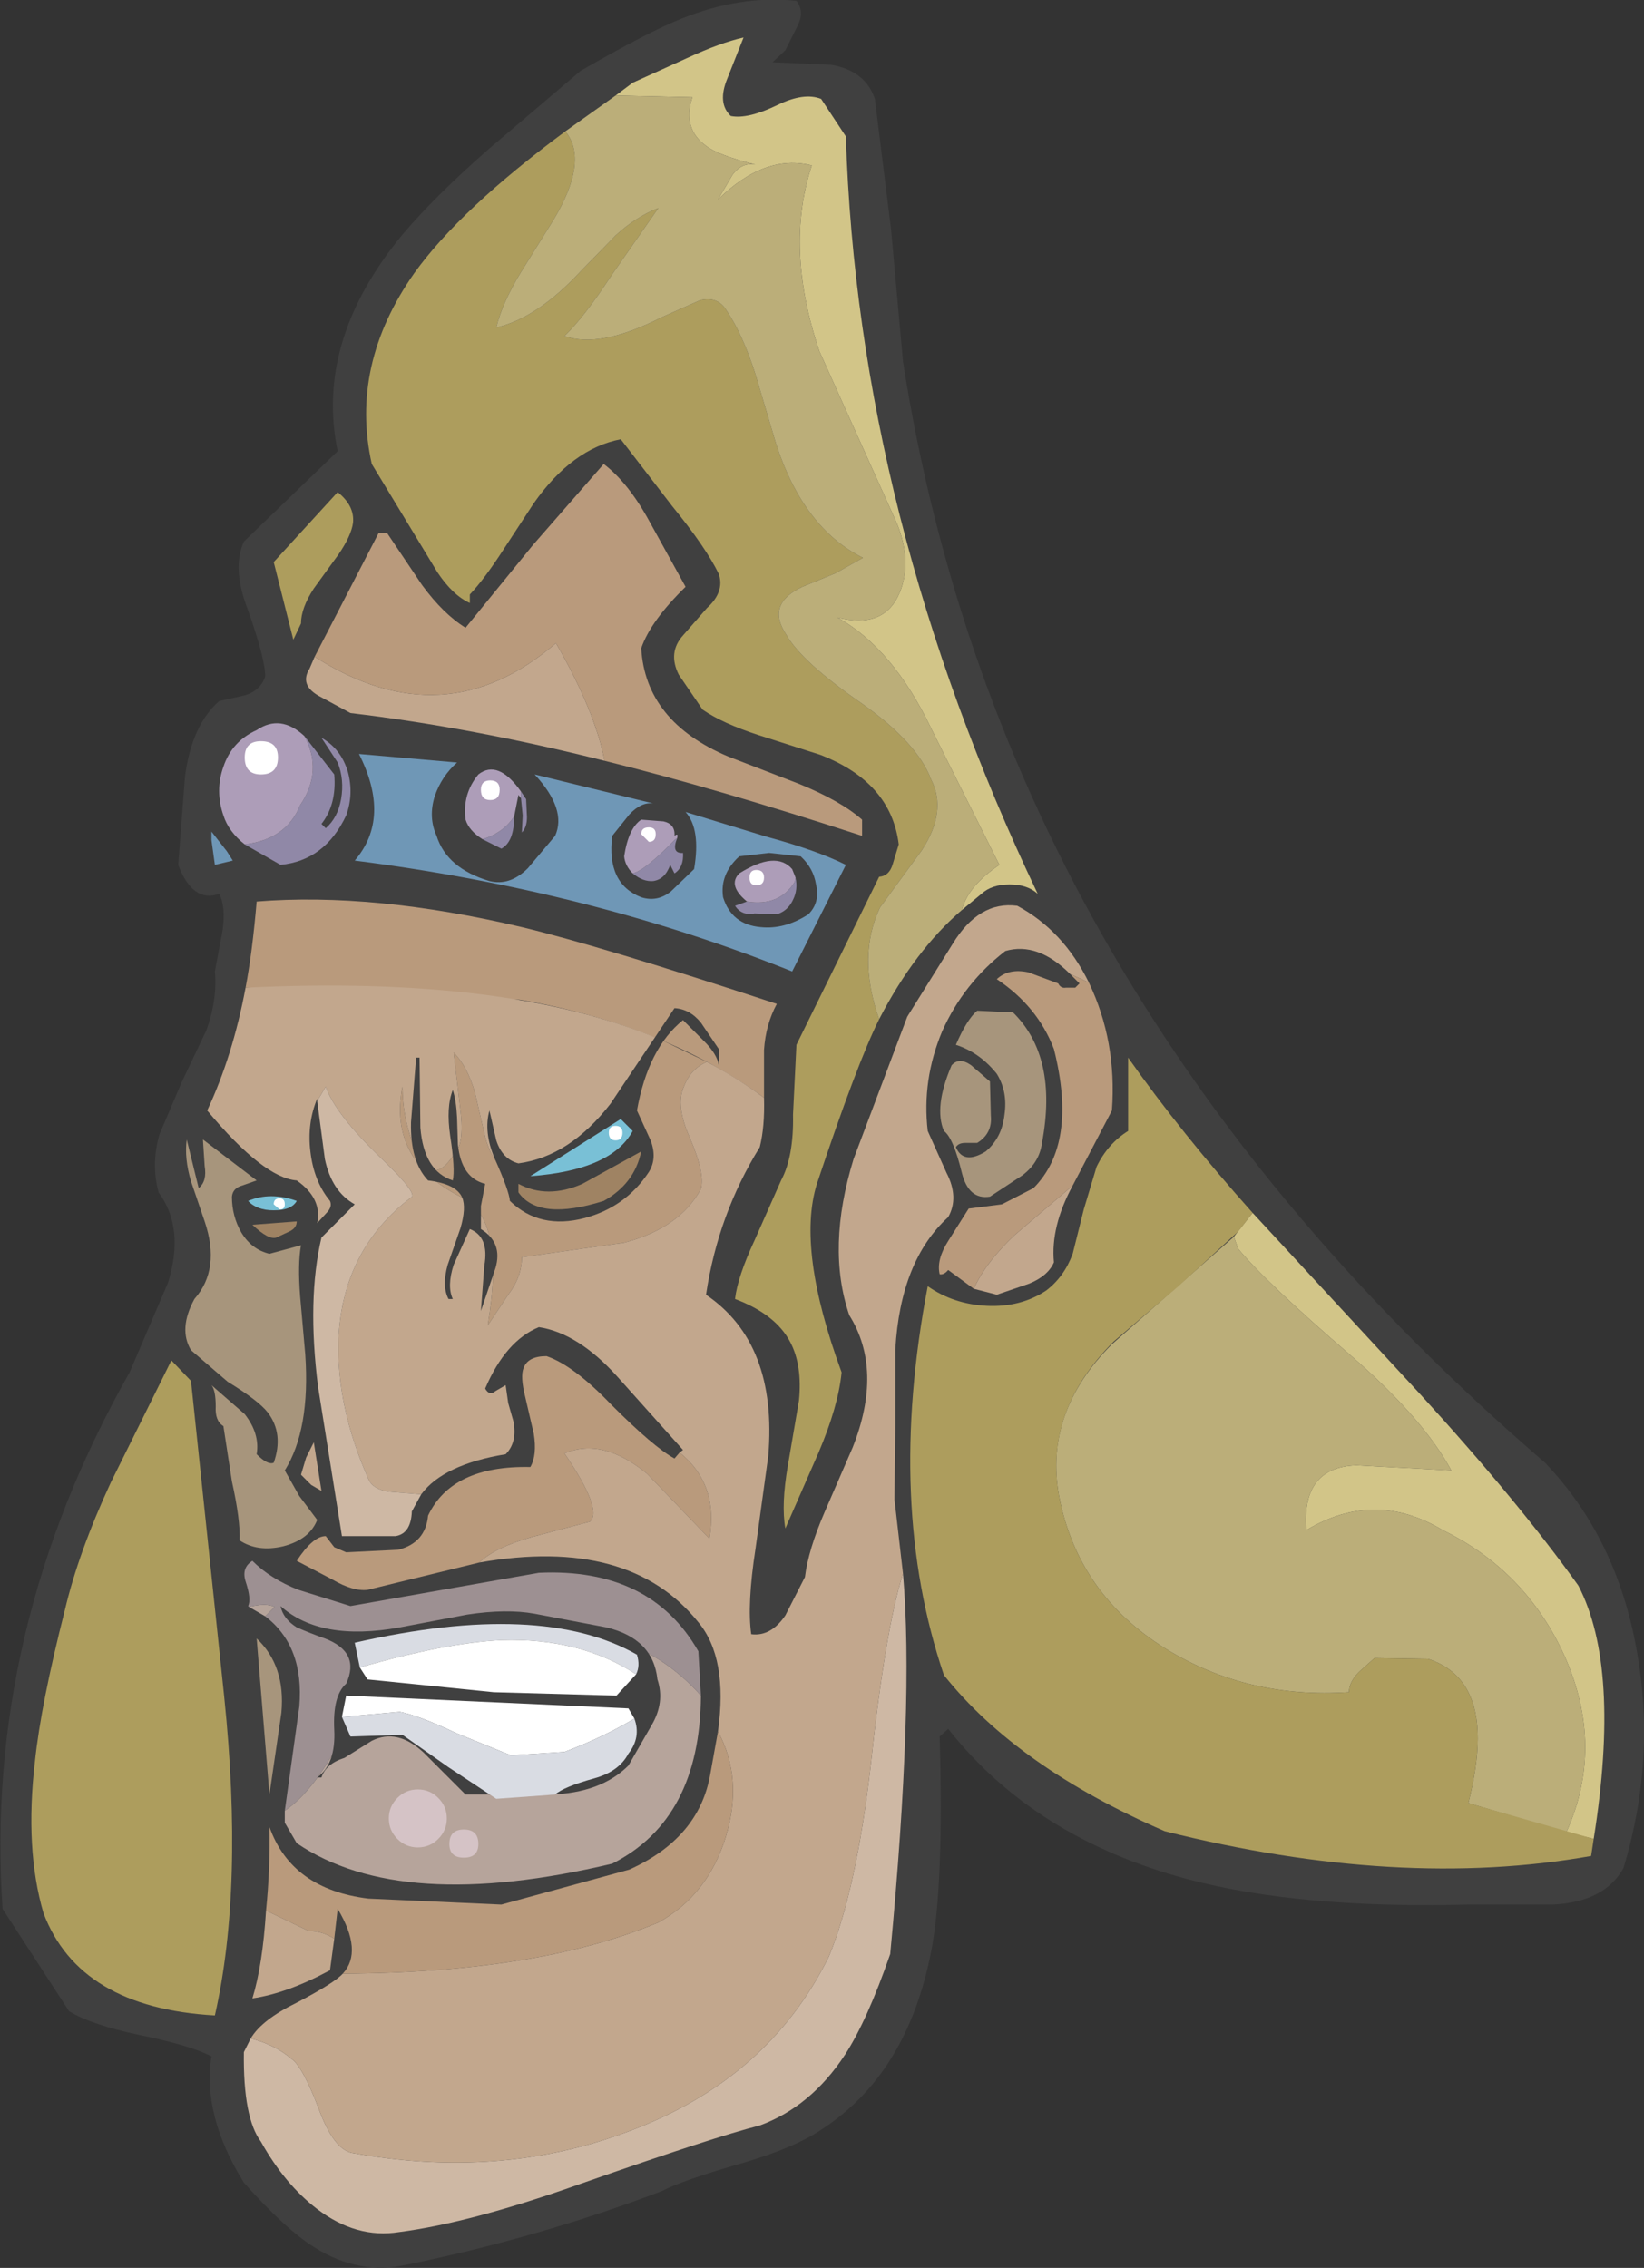 <?xml version="1.0" encoding="UTF-8" standalone="no"?>
<svg xmlns:xlink="http://www.w3.org/1999/xlink" height="132.95px" width="96.4px" xmlns="http://www.w3.org/2000/svg">
  <rect width="100%" height="100%" fill="#333333" stroke="none"/>
  <g transform="matrix(1.0, 0.0, 0.0, 1.0, 48.2, 66.5)">
    <path d="M-27.0 40.15 Q-27.0 41.3 -25.55 41.3 -24.1 41.3 -24.1 40.15 -24.1 38.95 -25.55 38.95 -27.0 38.95 -27.0 40.15" fill="#d5c3c6" fill-rule="evenodd" stroke="none"/>
    <path d="M-24.35 41.45 Q-24.35 42.1 -23.6 42.1 -22.85 42.1 -22.85 41.45 -22.85 40.85 -23.6 40.85 -24.35 40.85 -24.35 41.45" fill="#d5c3c6" fill-rule="evenodd" stroke="none"/>
    <path d="M-14.15 -62.35 L-19.5 -57.8 Q-22.7 -55.0 -24.6 -52.75 -29.75 -46.5 -28.4 -40.05 L-33.9 -34.75 Q-34.6 -33.2 -33.7 -30.85 -32.65 -27.9 -32.65 -26.85 -32.9 -26.05 -33.8 -25.75 L-35.35 -25.4 Q-36.95 -24.0 -37.35 -21.0 L-37.75 -15.8 Q-36.9 -13.55 -35.35 -14.1 -34.95 -13.35 -35.15 -11.95 L-35.6 -9.55 Q-35.45 -7.9 -36.1 -6.1 L-37.55 -3.05 -38.85 0.0 Q-39.35 1.75 -38.9 3.4 -37.35 5.5 -38.35 8.7 L-40.6 13.95 Q-49.15 29.05 -48.05 45.4 L-44.15 51.4 Q-42.85 52.2 -40.0 52.8 -37.05 53.4 -35.8 54.05 -36.35 57.5 -33.9 61.45 -31.45 64.2 -29.75 65.25 -27.15 66.9 -24.3 66.25 -16.5 64.65 -9.4 61.95 -8.15 61.3 -4.65 60.3 -1.6 59.4 -0.05 58.35 5.0 55.1 6.4 47.9 7.15 44.1 6.9 35.3 L7.4 34.85 Q12.45 41.25 21.4 43.65 27.95 45.4 37.85 45.15 L42.85 45.15 Q45.9 45.0 47.0 43.0 48.9 36.7 47.8 30.4 46.65 23.7 42.4 19.25 10.55 -8.15 4.75 -45.3 L4.05 -53.05 3.1 -60.7 Q2.55 -62.35 0.55 -62.7 L-2.9 -62.85 -2.15 -63.55 -1.45 -64.95 Q-1.0 -65.8 -1.5 -66.45 -4.8 -66.8 -8.25 -65.4 -10.15 -64.65 -14.15 -62.35" fill="#404040" fill-rule="evenodd" stroke="none"/>
    <path d="M-3.4 -2.15 L-3.4 -4.95 Q-3.3 -6.45 -2.65 -7.65 -13.0 -11.05 -17.6 -12.15 -26.3 -14.2 -33.15 -13.65 -33.4 -10.7 -33.8 -8.6 L-17.75 -7.9 Q-9.3 -6.45 -3.4 -2.15" fill="#b99a7c" fill-rule="evenodd" stroke="none"/>
    <path d="M-10.25 19.9 L-6.6 23.7 Q-6.05 20.5 -8.35 18.65 L-8.65 19.0 Q-9.85 18.35 -12.35 15.85 -14.55 13.55 -16.15 13.0 -17.25 13.0 -17.5 13.7 -17.7 14.2 -17.4 15.4 L-16.9 17.55 Q-16.7 18.8 -17.1 19.5 -21.7 19.4 -23.1 22.35 -23.25 23.95 -24.85 24.35 L-27.9 24.5 -28.6 24.2 -29.1 23.55 Q-29.85 23.55 -30.8 25.0 L-28.7 26.1 Q-27.5 26.8 -26.65 26.7 L-20.1 25.1 Q-19.15 24.2 -17.0 23.6 L-13.6 22.7 Q-12.85 22.0 -15.1 18.7 -12.85 17.75 -10.25 19.9" fill="#b99a7c" fill-rule="evenodd" stroke="none"/>
    <path d="M14.7 3.0 L11.3 5.9 Q9.6 7.5 8.9 9.05 L10.25 9.4 12.15 8.75 Q13.25 8.3 13.6 7.5 13.4 5.4 14.7 3.0" fill="#c2a78d" fill-rule="evenodd" stroke="none"/>
    <path d="M-27.6 59.7 Q-28.65 59.45 -29.5 57.15 -30.45 54.65 -31.1 54.2 -32.1 53.35 -33.5 53.0 L-33.9 53.8 Q-33.95 57.65 -32.9 59.05 -31.5 61.55 -29.6 63.0 -27.3 64.75 -24.8 64.35 -20.55 63.8 -14.1 61.5 -6.25 58.75 -3.65 58.1 -0.65 57.0 1.35 53.95 2.65 51.95 4.0 48.05 5.4 33.25 4.75 25.75 3.7 29.05 2.85 37.05 2.0 44.35 0.4 48.2 -3.15 55.4 -11.35 58.45 -18.9 61.3 -27.6 59.7" fill="#ceb8a4" fill-rule="evenodd" stroke="none"/>
    <path d="M-8.1 -2.8 Q-7.7 -3.85 -6.75 -4.25 L-9.45 -5.55 -12.35 -1.45 Q-14.05 1.05 -16.1 1.7 L-18.7 1.9 Q-19.4 1.5 -19.75 0.15 L-20.35 -2.45 Q-20.8 -4.0 -21.6 -4.8 L-21.2 -1.4 Q-20.95 0.6 -21.6 1.2 -22.85 3.15 -23.85 0.9 -24.6 -0.9 -24.6 -2.8 -25.45 1.55 -21.1 3.7 -18.55 4.95 -19.6 11.2 L-18.4 9.4 Q-17.6 8.35 -17.6 7.2 L-11.6 6.35 Q-8.35 5.5 -7.1 3.2 -6.85 2.3 -7.75 0.2 -8.6 -1.7 -8.1 -2.8" fill="#b99a7c" fill-rule="evenodd" stroke="none"/>
    <path d="M7.65 -11.15 L5.0 -6.9 1.85 1.45 Q0.25 6.65 1.6 10.6 3.6 13.8 1.8 18.35 L0.15 22.15 Q-0.8 24.35 -1.0 25.95 L-2.15 28.2 Q-3.0 29.45 -4.15 29.3 -4.4 27.55 -3.9 24.3 L-3.15 18.85 Q-2.6 12.25 -6.8 9.4 -6.1 4.7 -3.65 0.75 -3.35 -0.45 -3.4 -2.15 -5.1 -3.4 -6.75 -4.25 -7.7 -3.85 -8.1 -2.8 -8.6 -1.7 -7.75 0.2 -6.85 2.3 -7.1 3.2 -8.35 5.5 -11.6 6.35 L-17.6 7.2 Q-17.6 8.35 -18.4 9.4 L-19.6 11.2 Q-18.55 4.95 -21.1 3.7 -25.45 1.55 -24.6 -2.8 -24.6 -0.9 -23.85 0.9 -22.85 3.15 -21.6 1.2 -20.95 0.6 -21.2 -1.4 L-21.6 -4.8 Q-20.8 -4.0 -20.35 -2.45 L-19.75 0.15 Q-19.4 1.5 -18.7 1.9 L-16.1 1.7 Q-14.05 1.05 -12.35 -1.45 L-9.45 -5.55 Q-18.4 -9.35 -33.8 -8.6 -34.55 -4.6 -36.05 -1.4 -32.75 2.55 -30.8 2.7 -29.3 3.75 -29.6 5.2 L-29.05 4.6 Q-28.7 4.25 -28.85 3.9 -29.8 2.75 -30.0 1.0 -30.2 -0.65 -29.6 -2.1 L-29.6 -1.95 -29.1 -2.8 Q-28.55 -1.2 -25.85 1.4 -23.65 3.5 -24.1 3.7 -28.1 6.75 -28.35 11.95 -28.5 15.9 -26.6 20.2 -26.35 20.8 -25.4 20.95 L-23.5 21.1 Q-22.2 19.35 -18.55 18.75 -17.85 18.05 -18.1 16.8 L-18.4 15.75 -18.55 14.7 -19.15 15.05 Q-19.5 15.35 -19.75 14.9 -18.55 12.1 -16.6 11.3 -14.3 11.65 -12.0 14.2 L-8.15 18.5 -8.35 18.65 Q-6.05 20.5 -6.6 23.7 L-10.25 19.9 Q-12.85 17.75 -15.1 18.7 -12.85 22.0 -13.6 22.7 L-17.0 23.6 Q-19.15 24.2 -20.1 25.1 -11.3 23.55 -7.25 28.6 -5.5 30.7 -6.1 35.0 -4.6 37.8 -5.65 41.2 -6.7 44.6 -9.6 46.2 -16.65 49.15 -28.1 49.2 -28.6 49.75 -30.8 50.9 -32.85 51.9 -33.5 53.0 -32.1 53.35 -31.1 54.2 -30.45 54.65 -29.5 57.15 -28.65 59.45 -27.6 59.7 -18.9 61.3 -11.35 58.45 -3.15 55.4 0.4 48.2 2.0 44.35 2.85 37.05 3.7 29.05 4.75 25.75 L4.25 21.4 4.3 17.1 4.3 12.6 Q4.6 7.4 7.4 4.85 8.05 3.7 7.3 2.25 L6.2 -0.2 Q5.85 -3.2 7.05 -6.05 8.3 -8.85 10.75 -10.75 12.65 -11.3 14.55 -9.4 L15.65 -8.9 Q14.15 -11.95 11.45 -13.4 9.2 -13.7 7.65 -11.15" fill="#c2a78d" fill-rule="evenodd" stroke="none"/>
    <path d="M-18.8 45.15 L-26.6 44.8 Q-31.1 44.25 -32.4 40.6 -32.35 43.05 -32.6 45.5 L-30.1 46.7 Q-29.3 46.7 -28.6 47.15 L-28.4 45.4 Q-26.9 47.9 -28.1 49.2 -16.65 49.15 -9.6 46.2 -6.7 44.6 -5.65 41.2 -4.6 37.8 -6.1 35.0 L-6.55 37.5 Q-7.2 41.25 -11.3 43.1 L-18.8 45.15" fill="#b99a7c" fill-rule="evenodd" stroke="none"/>
    <path d="M-28.6 47.15 Q-29.3 46.7 -30.1 46.7 L-32.6 45.5 Q-32.8 48.7 -33.4 50.65 -31.35 50.35 -28.85 49.0 L-28.6 47.15" fill="#c2a78d" fill-rule="evenodd" stroke="none"/>
    <path d="M-29.6 -1.95 L-29.15 1.45 Q-28.75 3.35 -27.4 4.1 L-29.35 6.05 Q-30.2 9.65 -29.55 14.8 L-28.15 23.55 -25.0 23.55 Q-24.1 23.4 -24.05 22.1 L-23.5 21.1 -25.4 20.95 Q-26.35 20.8 -26.6 20.2 -28.5 15.9 -28.35 11.95 -28.1 6.75 -24.1 3.7 -23.65 3.5 -25.85 1.4 -28.55 -1.2 -29.1 -2.8 L-29.6 -1.95" fill="#ceb8a4" fill-rule="evenodd" stroke="none"/>
    <path d="M6.9 8.2 Q7.15 8.25 7.4 7.95 L8.9 9.05 Q9.6 7.5 11.3 5.9 L14.7 3.0 17.0 -1.4 Q17.3 -5.45 15.65 -8.9 L14.55 -9.4 15.1 -8.85 14.85 -8.6 14.3 -8.6 Q14.0 -8.55 13.85 -8.85 L12.1 -9.5 Q10.95 -9.75 10.25 -9.1 12.65 -7.5 13.6 -5.0 15.0 0.55 12.4 3.15 L10.55 4.1 8.6 4.35 7.4 6.25 Q6.7 7.35 6.9 8.2" fill="#b99a7c" fill-rule="evenodd" stroke="none"/>
    <path d="M-35.05 33.0 L-37.0 14.45 -38.15 13.25 -41.7 20.4 Q-43.6 24.5 -44.4 27.9 -45.8 33.4 -46.15 36.75 -46.75 41.9 -45.65 45.65 -43.55 51.2 -35.6 51.65 -33.9 44.15 -35.05 33.0" fill="#ad9d5d" fill-rule="evenodd" stroke="none"/>
    <path d="M-16.55 28.8 Q-22.3 28.55 -26.1 31.7 L-28.25 35.5 Q-29.8 38.5 -31.5 39.65 L-31.5 40.35 -30.8 41.55 Q-24.7 45.7 -12.3 42.75 -7.15 40.15 -7.1 32.9 -10.55 29.0 -16.55 28.8" fill="#b6a49b" fill-rule="evenodd" stroke="none"/>
    <path d="M-32.1 27.7 Q-32.6 27.45 -33.6 27.7 L-32.65 28.25 -32.1 27.7" fill="#b6a49b" fill-rule="evenodd" stroke="none"/>
    <path d="M-7.1 32.9 L-7.25 30.3 Q-10.05 25.4 -16.6 25.7 L-27.65 27.65 -30.7 26.7 Q-32.35 26.05 -33.4 25.0 -34.05 25.4 -33.8 26.2 -33.45 27.25 -33.65 27.65 L-33.6 27.7 Q-32.6 27.45 -32.1 27.7 L-32.65 28.25 Q-30.35 30.0 -30.65 33.55 L-31.5 39.65 Q-29.8 38.5 -28.25 35.5 L-26.1 31.7 Q-22.3 28.55 -16.55 28.8 -10.55 29.0 -7.1 32.9" fill="#9d9092" fill-rule="evenodd" stroke="none"/>
    <path d="M25.25 4.6 L24.15 6.0 24.4 6.7 Q26.0 8.65 31.05 13.0 35.25 16.65 36.9 19.7 L31.35 19.4 Q28.1 19.5 28.4 23.2 32.4 20.8 36.4 23.2 41.3 25.6 43.55 30.6 45.9 35.9 43.65 40.9 L45.25 41.3 Q46.85 31.25 44.35 26.45 40.85 21.55 35.05 15.2 L25.25 4.6" fill="#d2c588" fill-rule="evenodd" stroke="none"/>
    <path d="M24.15 6.0 L17.0 12.3 Q13.0 16.3 13.9 21.2 15.0 26.95 20.15 30.15 24.95 33.1 30.9 32.7 30.9 32.1 31.5 31.5 L32.4 30.7 35.55 30.75 Q37.2 31.3 37.9 32.7 39.0 34.85 37.9 39.2 L43.65 40.9 Q45.9 35.9 43.55 30.6 41.3 25.6 36.4 23.2 32.4 20.8 28.4 23.2 28.1 19.5 31.35 19.4 L36.9 19.7 Q35.25 16.65 31.05 13.0 26.0 8.65 24.4 6.7 L24.15 6.0" fill="#bbae79" fill-rule="evenodd" stroke="none"/>
    <path d="M15.35 4.4 L14.7 7.0 Q14.2 8.35 13.15 9.15 11.65 10.15 9.65 10.05 7.7 9.95 6.2 8.9 3.75 21.7 7.15 31.7 11.45 37.1 20.1 40.85 33.85 44.3 45.1 42.3 L45.25 41.3 37.9 39.2 Q39.0 34.85 37.9 32.7 37.2 31.3 35.55 30.75 L32.4 30.7 31.5 31.5 Q30.9 32.1 30.9 32.7 24.95 33.1 20.15 30.15 15.0 26.95 13.9 21.2 13.0 16.25 17.1 12.15 L20.9 8.9 24.4 5.7 25.25 4.6 Q21.05 -0.1 17.95 -4.5 L17.95 -0.2 Q16.75 0.55 16.1 1.9 L15.35 4.4" fill="#ad9d5d" fill-rule="evenodd" stroke="none"/>
    <path d="M-12.65 28.9 L-16.85 28.1 Q-18.5 27.8 -20.8 28.15 L-24.75 28.9 Q-29.4 29.75 -31.75 27.65 -31.6 28.4 -30.8 28.9 -30.0 29.25 -29.15 29.55 -27.05 30.35 -27.9 32.2 -28.7 32.9 -28.6 34.9 -28.5 36.9 -29.6 37.7 L-29.35 37.7 Q-29.1 36.9 -28.0 36.55 L-26.4 35.55 Q-24.9 34.8 -23.35 36.25 L-20.9 38.7 -15.9 38.7 Q-12.95 38.6 -11.35 37.0 L-10.0 34.65 Q-9.2 33.3 -9.65 31.95 -9.9 29.55 -12.65 28.9" fill="#404040" fill-rule="evenodd" stroke="none"/>
    <path d="M-28.15 34.15 L-24.75 33.85 Q-23.55 34.1 -21.45 35.1 L-18.25 36.4 -15.1 36.2 Q-12.85 35.35 -11.0 34.25 L-11.35 33.65 -27.9 32.9 -28.15 34.15" fill="#ffffff" fill-rule="evenodd" stroke="none"/>
    <path d="M-24.75 33.85 L-28.15 34.15 -27.65 35.3 -24.6 35.2 -21.9 37.1 -19.1 38.95 -15.65 38.7 Q-15.15 38.25 -13.35 37.75 -11.9 37.35 -11.35 36.3 -10.6 35.35 -11.0 34.25 -12.85 35.35 -15.1 36.2 L-18.25 36.4 -21.45 35.1 Q-23.55 34.1 -24.75 33.85" fill="#d9dce3" fill-rule="evenodd" stroke="none"/>
    <path d="M-32.4 38.7 L-31.7 33.9 Q-31.45 31.15 -33.15 29.55 L-32.4 38.7" fill="#a7957c" fill-rule="evenodd" stroke="none"/>
    <path d="M-10.9 31.65 Q-10.65 31.15 -10.85 30.5 -16.45 27.3 -27.4 29.8 L-27.1 31.25 Q-22.05 29.8 -18.8 29.65 -14.2 29.5 -10.9 31.65" fill="#d9dce3" fill-rule="evenodd" stroke="none"/>
    <path d="M-26.65 31.95 L-19.25 32.7 -12.05 32.9 -10.9 31.65 Q-14.2 29.5 -18.8 29.65 -22.05 29.8 -27.1 31.25 L-26.65 31.95" fill="#ffffff" fill-rule="evenodd" stroke="none"/>
    <path d="M-36.3 0.3 L-36.2 1.85 Q-36.05 2.75 -36.55 3.15 L-37.25 0.3 Q-37.4 1.4 -37.0 2.75 L-36.2 5.1 Q-35.25 7.9 -36.8 9.65 -37.75 11.4 -37.0 12.65 L-34.85 14.5 Q-33.05 15.6 -32.5 16.3 -31.55 17.55 -32.15 19.25 -32.5 19.4 -33.15 18.75 -32.95 17.55 -33.85 16.4 L-35.8 14.7 Q-35.55 15.0 -35.55 15.95 -35.6 16.8 -35.1 17.1 L-34.6 20.35 Q-34.1 22.6 -34.15 23.8 -33.1 24.5 -31.6 24.15 -30.05 23.75 -29.6 22.6 L-30.65 21.2 -31.5 19.7 Q-30.0 17.3 -30.3 12.9 L-30.6 9.5 Q-30.75 7.6 -30.55 6.5 L-32.4 7.0 Q-33.45 6.75 -34.05 5.75 -34.6 4.8 -34.6 3.65 -34.55 3.15 -34.0 3.0 L-33.15 2.7 -36.3 0.3" fill="#a7957c" fill-rule="evenodd" stroke="none"/>
    <path d="M-19.1 -47.3 Q-18.75 -48.75 -17.65 -50.55 L-15.75 -53.6 Q-13.65 -57.1 -15.05 -58.8 -21.2 -54.25 -23.9 -50.5 -27.7 -45.1 -26.4 -39.3 L-22.55 -32.95 Q-21.65 -31.6 -20.65 -31.15 L-20.65 -31.65 Q-19.8 -32.55 -18.7 -34.25 L-16.9 -37.0 Q-14.65 -40.2 -11.8 -40.75 L-8.8 -36.85 Q-6.8 -34.4 -6.05 -32.85 -5.7 -31.8 -6.75 -30.85 L-8.15 -29.25 Q-9.05 -28.25 -8.4 -26.95 L-7.0 -24.9 Q-5.85 -24.1 -3.7 -23.4 L-0.1 -22.25 Q4.05 -20.65 4.5 -17.0 L4.15 -15.85 Q3.95 -15.15 3.35 -15.1 L-1.5 -5.25 -1.7 -1.15 Q-1.65 1.3 -2.4 2.7 L-3.95 6.2 Q-4.95 8.35 -5.1 9.65 -2.7 10.55 -1.85 12.2 -1.15 13.55 -1.35 15.6 L-2.0 19.4 Q-2.4 21.7 -2.15 23.1 L-0.2 18.65 Q0.95 15.95 1.15 13.95 -1.5 6.75 -0.3 2.9 2.05 -4.15 3.35 -6.75 2.05 -10.45 3.4 -13.3 L5.85 -16.65 Q7.35 -18.95 6.4 -20.8 5.6 -22.95 2.35 -25.25 -1.2 -27.7 -2.1 -29.3 -3.3 -31.1 -1.15 -32.1 L0.8 -32.9 2.4 -33.8 Q-1.1 -35.55 -2.7 -40.5 L-3.9 -44.55 Q-4.65 -46.9 -5.6 -48.3 -6.1 -49.15 -7.15 -48.9 L-9.4 -47.9 Q-13.05 -46.05 -15.1 -46.8 -13.95 -47.9 -12.35 -50.35 L-9.6 -54.3 Q-10.9 -53.8 -12.1 -52.7 L-14.15 -50.6 Q-16.7 -47.85 -19.1 -47.3" fill="#ad9d5d" fill-rule="evenodd" stroke="none"/>
    <path d="M-7.9 -63.1 L-11.1 -61.65 -12.1 -60.9 -7.6 -60.8 Q-8.2 -58.95 -6.8 -57.95 -6.1 -57.4 -3.9 -56.85 -4.7 -57.0 -5.25 -56.25 L-6.1 -54.8 Q-3.35 -57.5 -0.6 -56.8 -2.2 -51.95 -0.15 -45.9 L4.4 -35.8 Q5.3 -33.55 4.55 -31.75 3.65 -29.6 0.9 -30.3 4.15 -28.5 6.4 -23.8 L10.4 -15.8 Q8.55 -14.55 8.2 -13.15 L9.35 -14.1 Q9.95 -14.65 11.0 -14.65 12.05 -14.65 12.65 -14.1 2.1 -36.25 1.4 -58.5 L-0.05 -60.7 Q-1.05 -61.1 -2.6 -60.35 -4.35 -59.5 -5.35 -59.7 -6.15 -60.45 -5.55 -61.9 L-4.6 -64.3 Q-5.95 -64.0 -7.9 -63.1" fill="#d2c588" fill-rule="evenodd" stroke="none"/>
    <path d="M-19.1 -47.3 Q-16.7 -47.85 -14.15 -50.6 L-12.1 -52.7 Q-10.9 -53.8 -9.6 -54.3 L-12.35 -50.35 Q-13.95 -47.9 -15.1 -46.8 -13.05 -46.05 -9.4 -47.9 L-7.15 -48.9 Q-6.1 -49.15 -5.6 -48.3 -4.65 -46.9 -3.9 -44.55 L-2.7 -40.5 Q-1.1 -35.55 2.4 -33.8 L0.8 -32.9 -1.15 -32.1 Q-3.3 -31.1 -2.1 -29.3 -1.2 -27.7 2.35 -25.25 5.6 -22.95 6.4 -20.8 7.35 -18.95 5.85 -16.65 L3.4 -13.3 Q2.05 -10.45 3.35 -6.75 5.45 -10.8 8.2 -13.15 8.55 -14.55 10.4 -15.8 L6.4 -23.8 Q4.15 -28.5 0.9 -30.3 3.65 -29.6 4.55 -31.75 5.3 -33.55 4.4 -35.8 L-0.15 -45.9 Q-2.2 -51.95 -0.6 -56.8 -3.35 -57.5 -6.1 -54.8 L-5.25 -56.25 Q-4.7 -57.0 -3.9 -56.85 -6.1 -57.4 -6.8 -57.95 -8.2 -58.95 -7.6 -60.8 L-12.1 -60.9 -15.05 -58.8 Q-13.65 -57.1 -15.75 -53.6 L-17.65 -50.55 Q-18.75 -48.75 -19.1 -47.3" fill="#bbae79" fill-rule="evenodd" stroke="none"/>
    <path d="M-30.55 19.95 L-29.95 20.55 -29.35 20.9 -29.8 18.05 -30.25 18.95 -30.55 19.95" fill="#c2a78d" fill-rule="evenodd" stroke="none"/>
    <path d="M-23.6 -4.5 L-23.8 -4.5 -24.1 -0.7 Q-24.15 1.6 -23.1 2.7 -21.45 2.9 -21.1 3.7 -20.85 4.3 -21.2 5.5 L-21.95 7.65 Q-22.3 8.9 -21.9 9.65 L-21.65 9.65 Q-22.0 8.9 -21.6 7.65 L-20.65 5.55 Q-19.5 6.0 -19.8 7.7 L-20.0 10.35 -19.15 7.85 Q-18.7 6.35 -20.0 5.55 L-20.0 4.2 -19.75 2.9 Q-21.15 2.55 -21.35 0.6 L-21.4 -1.0 Q-21.45 -2.0 -21.65 -2.6 -22.05 -1.6 -21.8 0.1 -21.5 2.05 -21.65 2.7 -23.35 2.15 -23.55 -0.4 L-23.6 -4.5" fill="#404040" fill-rule="evenodd" stroke="none"/>
    <path d="M-33.4 5.3 Q-32.45 6.2 -32.0 6.05 L-31.25 5.7 Q-30.8 5.5 -30.8 5.1 L-33.4 5.3" fill="#9f8363" fill-rule="evenodd" stroke="none"/>
    <path d="M-8.15 -6.7 L-6.9 -5.45 Q-6.15 -4.7 -6.05 -4.05 L-6.05 -5.0 -7.1 -6.55 Q-7.75 -7.35 -8.65 -7.4 L-12.4 -1.8 Q-14.8 1.3 -17.8 1.7 -18.75 1.45 -19.1 0.35 L-19.5 -1.4 Q-19.85 -0.15 -19.2 1.4 -18.35 3.3 -18.3 3.9 -16.55 5.6 -13.9 4.9 -11.5 4.25 -10.15 2.2 -9.65 1.4 -10.05 0.35 L-10.85 -1.4 Q-10.2 -5.05 -8.15 -6.7" fill="#404040" fill-rule="evenodd" stroke="none"/>
    <path d="M-17.8 3.4 Q-16.6 5.1 -12.8 3.9 -11.0 2.9 -10.6 1.0 L-14.05 2.9 Q-16.1 3.8 -17.8 2.9 L-17.8 3.4" fill="#9f8363" fill-rule="evenodd" stroke="none"/>
    <path d="M-33.65 3.9 Q-33.15 4.45 -32.15 4.45 -31.1 4.45 -30.8 3.9 -32.35 3.35 -33.65 3.9" fill="#79c0d6" fill-rule="evenodd" stroke="none"/>
    <path d="M7.15 -0.2 Q7.7 0.2 8.2 2.25 8.6 3.85 9.85 3.65 L11.75 2.4 Q12.75 1.65 12.9 0.5 13.85 -4.55 11.2 -7.15 L9.1 -7.25 Q8.5 -6.75 7.85 -5.25 9.25 -4.8 10.25 -3.55 10.9 -2.5 10.7 -1.15 10.55 0.2 9.6 1.0 8.3 1.8 7.85 0.75 8.0 0.5 8.4 0.5 L9.1 0.5 Q10.0 -0.05 9.9 -1.1 L9.85 -3.1 8.75 -4.05 Q8.05 -4.55 7.6 -4.05 6.55 -1.6 7.15 -0.2" fill="#a7957c" fill-rule="evenodd" stroke="none"/>
    <path d="M-11.1 -0.2 L-11.8 -0.9 -17.1 2.45 Q-12.35 2.1 -11.1 -0.2" fill="#79c0d6" fill-rule="evenodd" stroke="none"/>
    <path d="M-21.4 -21.8 L-27.15 -22.3 Q-25.25 -18.55 -27.4 -16.05 -13.6 -14.3 -1.75 -9.55 L1.4 -15.8 Q-0.3 -16.65 -3.25 -17.45 L-8.0 -18.9 Q-7.1 -17.9 -7.5 -15.55 L-8.85 -14.25 Q-9.65 -13.6 -10.6 -13.9 -12.65 -14.7 -12.3 -17.5 L-11.3 -18.75 Q-10.6 -19.5 -9.9 -19.4 L-16.85 -21.1 Q-14.95 -19.05 -15.65 -17.5 L-17.25 -15.6 Q-18.3 -14.55 -19.5 -14.85 -22.0 -15.6 -22.6 -17.5 -23.1 -18.6 -22.7 -19.85 -22.3 -21.0 -21.4 -21.8" fill="#6f97b6" fill-rule="evenodd" stroke="none"/>
    <path d="M-5.8 -13.9 Q-5.3 -12.3 -3.6 -12.15 -2.2 -12.0 -0.8 -12.9 -0.1 -13.6 -0.35 -14.65 -0.5 -15.6 -1.25 -16.3 L-3.1 -16.5 -4.85 -16.3 Q-6.0 -15.25 -5.8 -13.9" fill="#404040" fill-rule="evenodd" stroke="none"/>
    <path d="M-1.6 -14.8 Q-2.5 -13.35 -4.4 -13.65 L-5.1 -13.4 Q-4.7 -12.8 -3.95 -12.95 L-2.65 -12.9 Q-2.0 -13.1 -1.7 -13.75 -1.4 -14.35 -1.55 -15.05 L-1.6 -14.8" fill="#9088a7" fill-rule="evenodd" stroke="none"/>
    <path d="M-4.4 -13.65 Q-2.5 -13.35 -1.6 -14.8 L-1.55 -15.05 -1.75 -15.55 Q-2.7 -16.65 -4.85 -15.3 -5.55 -14.6 -4.4 -13.65" fill="#ad9db8" fill-rule="evenodd" stroke="none"/>
    <path d="M-8.15 -16.5 Q-8.85 -16.45 -8.5 -17.35 L-8.6 -17.3 Q-10.4 -15.45 -11.1 -15.3 -10.5 -14.8 -9.9 -14.85 -9.2 -14.95 -8.9 -15.8 L-8.65 -15.3 Q-8.1 -15.65 -8.15 -16.5" fill="#9088a7" fill-rule="evenodd" stroke="none"/>
    <path d="M-8.6 -17.3 L-8.5 -17.35 Q-8.4 -17.7 -8.65 -17.5 -8.6 -18.2 -9.3 -18.35 L-10.6 -18.45 Q-11.35 -17.95 -11.6 -16.3 -11.55 -15.75 -11.1 -15.3 -10.4 -15.45 -8.6 -17.3" fill="#ad9db8" fill-rule="evenodd" stroke="none"/>
    <path d="M-29.35 -18.2 Q-28.45 -19.35 -28.6 -21.1 L-30.35 -23.35 Q-29.25 -21.3 -30.6 -19.3 -31.4 -17.3 -33.85 -17.0 L-31.75 -15.8 Q-29.15 -16.05 -27.9 -18.7 -27.45 -19.95 -27.8 -21.25 -28.2 -22.6 -29.35 -23.25 L-28.4 -21.8 Q-28.0 -20.8 -28.2 -19.65 -28.4 -18.55 -29.1 -17.95 L-29.35 -18.2" fill="#9088a7" fill-rule="evenodd" stroke="none"/>
    <path d="M-35.1 -18.7 Q-34.8 -17.75 -33.85 -17.0 -31.4 -17.3 -30.6 -19.3 -29.25 -21.3 -30.35 -23.35 -31.75 -24.65 -33.15 -23.7 -34.6 -23.05 -35.1 -21.55 -35.6 -20.15 -35.1 -18.7" fill="#ad9db8" fill-rule="evenodd" stroke="none"/>
    <path d="M-34.9 -16.6 L-35.8 -17.75 -35.8 -17.25 -35.6 -15.8 -34.55 -16.05 -34.9 -16.6" fill="#6f97b6" fill-rule="evenodd" stroke="none"/>
    <path d="M-17.35 -19.65 L-17.65 -20.1 -17.65 -19.7 -17.55 -18.7 -17.6 -17.7 Q-17.3 -18.0 -17.3 -18.6 L-17.35 -19.65" fill="#9088a7" fill-rule="evenodd" stroke="none"/>
    <path d="M-18.05 -18.65 Q-18.65 -17.7 -19.9 -17.3 L-18.8 -16.75 Q-18.05 -17.15 -18.05 -18.65" fill="#9088a7" fill-rule="evenodd" stroke="none"/>
    <path d="M-20.9 -18.45 Q-20.7 -17.8 -19.9 -17.3 -18.65 -17.7 -18.05 -18.65 L-17.8 -19.9 -17.65 -19.7 -17.65 -20.1 Q-19.0 -22.0 -20.15 -21.1 -21.1 -19.95 -20.9 -18.45" fill="#ad9db8" fill-rule="evenodd" stroke="none"/>
    <path d="M-15.6 -28.8 Q-22.15 -23.15 -29.75 -28.0 L-30.05 -27.3 Q-30.65 -26.35 -29.5 -25.7 L-27.65 -24.7 Q-20.5 -23.85 -12.75 -21.9 -13.3 -24.8 -15.6 -28.8" fill="#c2a78d" fill-rule="evenodd" stroke="none"/>
    <path d="M-25.5 -35.25 L-26.0 -35.25 -29.75 -28.0 Q-22.15 -23.15 -15.6 -28.8 -13.3 -24.8 -12.75 -21.9 -6.25 -20.3 2.35 -17.5 L2.35 -18.45 Q1.1 -19.55 -1.35 -20.55 L-5.5 -22.15 Q-10.35 -24.2 -10.6 -28.5 -10.05 -30.1 -8.0 -32.1 L-10.1 -35.9 Q-11.35 -38.2 -12.8 -39.3 L-16.95 -34.55 -20.9 -29.7 Q-22.2 -30.5 -23.45 -32.2 L-25.5 -35.25" fill="#b99a7c" fill-rule="evenodd" stroke="none"/>
    <path d="M-28.4 -37.65 L-32.15 -33.55 -31.0 -29.0 -30.55 -29.95 Q-30.55 -30.85 -29.8 -32.0 L-28.35 -34.0 Q-27.6 -35.1 -27.5 -35.85 -27.4 -36.85 -28.4 -37.65" fill="#ad9d5d" fill-rule="evenodd" stroke="none"/>
    <path d="M-33.85 -22.1 Q-33.85 -21.1 -32.9 -21.1 -31.9 -21.1 -31.9 -22.1 -31.9 -23.05 -32.9 -23.05 -33.85 -23.05 -33.85 -22.1" fill="#ffffff" fill-rule="evenodd" stroke="none"/>
    <path d="M-20.0 -20.2 Q-20.0 -19.6 -19.45 -19.6 -18.9 -19.6 -18.9 -20.2 -18.9 -20.75 -19.45 -20.75 -20.0 -20.75 -20.0 -20.2" fill="#ffffff" fill-rule="evenodd" stroke="none"/>
    <path d="M-10.6 -17.6 L-10.15 -17.15 Q-9.75 -17.15 -9.75 -17.6 -9.75 -18.0 -10.15 -18.0 -10.6 -18.0 -10.6 -17.6" fill="#ffffff" fill-rule="evenodd" stroke="none"/>
    <path d="M-4.25 -15.05 Q-4.25 -14.6 -3.85 -14.6 -3.4 -14.6 -3.4 -15.05 -3.4 -15.5 -3.85 -15.5 -4.25 -15.5 -4.25 -15.05" fill="#ffffff" fill-rule="evenodd" stroke="none"/>
    <path d="M-12.5 -0.1 Q-12.5 0.35 -12.1 0.35 -11.7 0.35 -11.7 -0.1 -11.7 -0.5 -12.1 -0.5 -12.5 -0.5 -12.5 -0.1" fill="#ffffff" fill-rule="evenodd" stroke="none"/>
    <path d="M-32.15 4.1 L-31.8 4.4 Q-31.5 4.4 -31.5 4.1 -31.5 3.75 -31.8 3.75 -32.15 3.75 -32.15 4.1" fill="#ffffff" fill-rule="evenodd" stroke="none"/>
    <path d="M-25.4 40.1 Q-25.4 40.8 -24.9 41.3 -24.4 41.8 -23.7 41.8 -23.0 41.8 -22.5 41.3 -22.0 40.8 -22.0 40.1 -22.0 39.4 -22.5 38.9 -23.0 38.4 -23.7 38.4 -24.4 38.4 -24.9 38.9 -25.4 39.4 -25.4 40.1" fill="#d5c3c6" fill-rule="evenodd" stroke="none"/>
    <path d="M-21.85 41.6 Q-21.85 42.4 -21.0 42.4 -20.15 42.4 -20.15 41.6 -20.15 40.75 -21.0 40.75 -21.85 40.75 -21.85 41.6" fill="#d5c3c6" fill-rule="evenodd" stroke="none"/>
  </g>
</svg>
